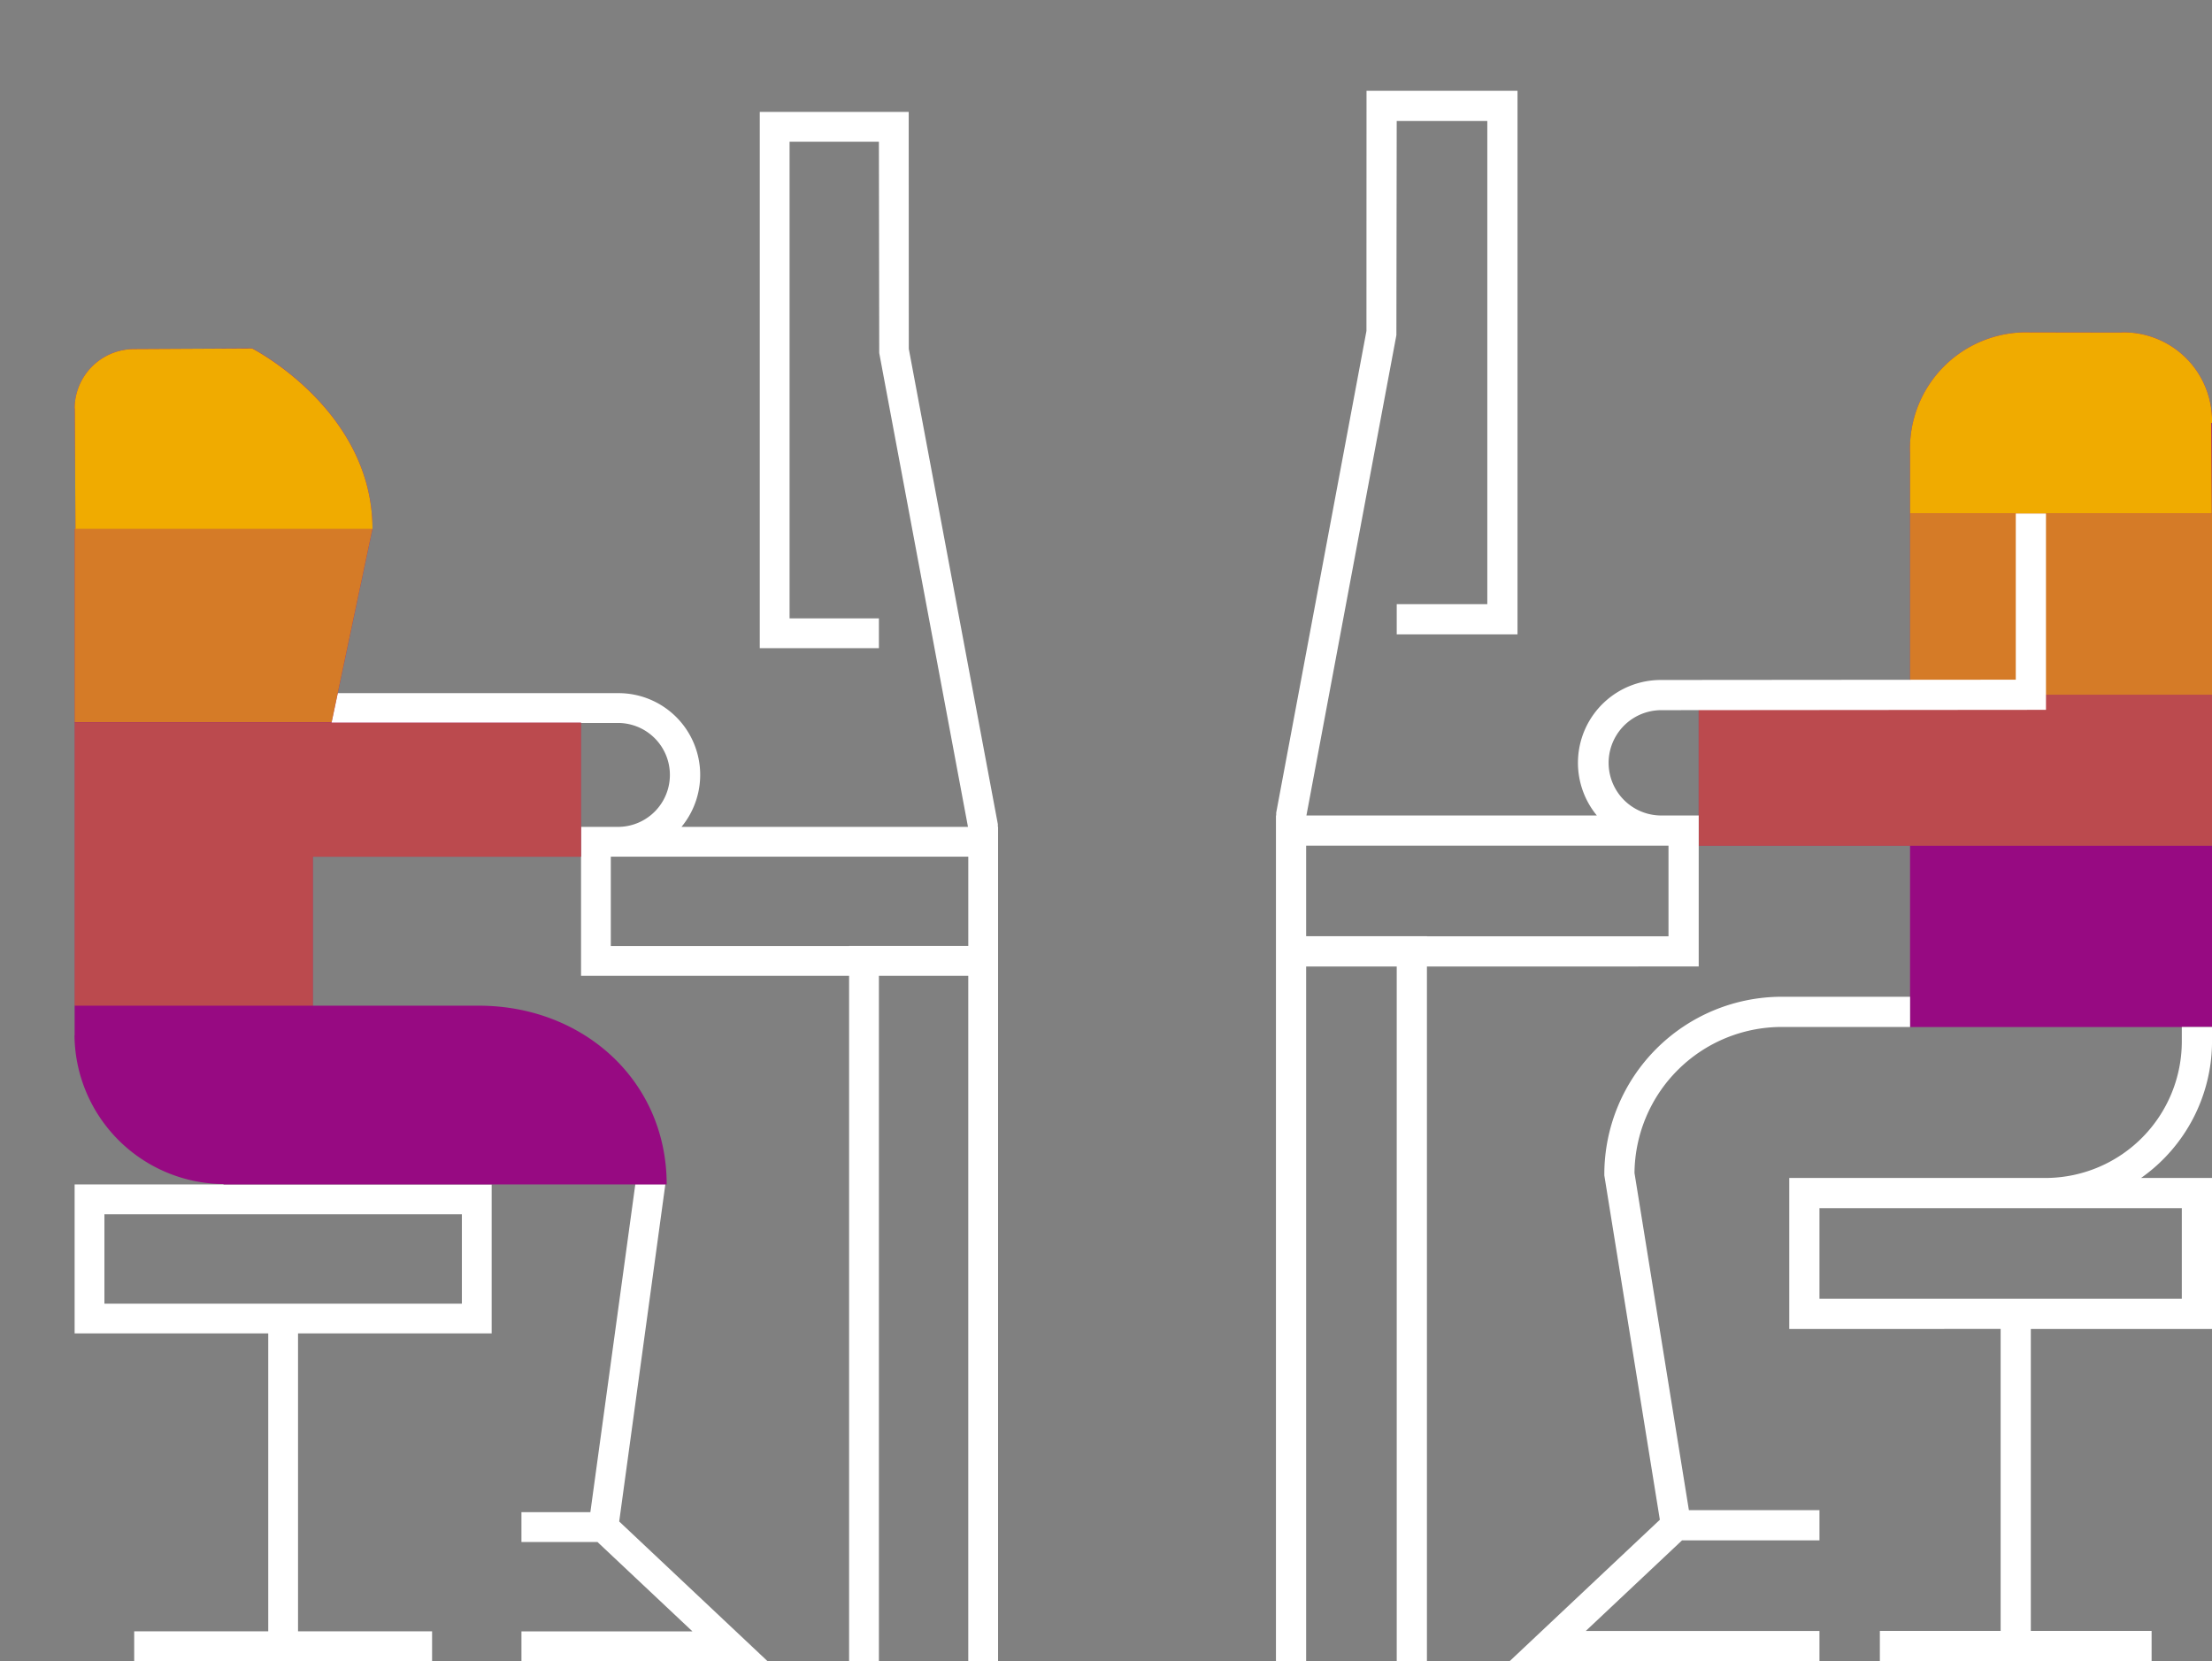 <svg xmlns="http://www.w3.org/2000/svg" xmlns:xlink="http://www.w3.org/1999/xlink" width="228.271" height="171.401" viewBox="0 0 228.271 171.401">
  <rect x="0" y="0" width="228.271" height="171.401" fill="#808080" stroke="none"/>
  <defs>
    <clipPath id="clip-path">
      <rect id="Rectangle_1245" data-name="Rectangle 1245" width="102.998" height="169.093" fill="none"/>
    </clipPath>
    <clipPath id="clip-path-3">
      <rect id="Rectangle_1242" data-name="Rectangle 1242" width="30.741" height="19.982" fill="none"/>
    </clipPath>
    <clipPath id="clip-path-4">
      <rect id="Rectangle_1243" data-name="Rectangle 1243" width="52.26" height="29.204" fill="none"/>
    </clipPath>
    <clipPath id="clip-path-5">
      <rect id="Rectangle_1251" data-name="Rectangle 1251" width="96.597" height="171.401" fill="none"/>
    </clipPath>
    <clipPath id="clip-path-7">
      <rect id="Rectangle_1247" data-name="Rectangle 1247" width="31.16" height="18.695" fill="none"/>
    </clipPath>
    <clipPath id="clip-path-8">
      <rect id="Rectangle_1249" data-name="Rectangle 1249" width="52.973" height="15.585" fill="none"/>
    </clipPath>
  </defs>
  <g id="Group_3844" data-name="Group 3844" transform="translate(0 -243.303)">
    <g id="Group_2491" data-name="Group 2491" transform="translate(0 245.609)">
      <g id="Group_2243" data-name="Group 2243" clip-path="url(#clip-path)">
        <g id="Group_2242" data-name="Group 2242">
          <g id="Group_2241" data-name="Group 2241" clip-path="url(#clip-path)">
            <path id="Path_1346" data-name="Path 1346" d="M60.924,153.723H53.811V156.8h7.845l9.8,9.222H53.812v3.074H79.206L63.9,154.684l4.763-34.8h-3.1Zm26.7-55.34v70.711H90.7V98.383h9.222v70.711H103V83.012h-.025l0-.277L93.785,33.69,93.776,9.24H78.406V64.574H90.7V61.5H81.481V12.314H90.7l.033,21.8,9.159,48.9H70.327a8.431,8.431,0,0,0-6.509-13.8H27.68V52.277H24.606V72.291H63.818a5.361,5.361,0,0,1,.044,10.721h-3.9V98.383Zm12.3-3.084h-12.3v.01H63.034v-9.22h.784l.044,0H99.924V95.3ZM50.738,119.908H7.7v15.371H27.682v30.741H13.849v3.074H44.59v-3.074H30.756V135.278H50.738Zm-3.074,12.3H10.775v-9.222H47.664Z" fill="#fff"/>
            <path id="Path_1347" data-name="Path 1347" d="M44.514,114.668V62.408H44.6l-.069-12.525-.017.151a6.156,6.156,0,0,1,6.107-6.194c.186,0,12.213-.074,12.213-.074S75.255,50.1,75.255,62.4L71.028,82.39H96.774V96.223H69.107v15.371H86.238c10.7,0,19.374,7.685,19.374,18.445H59.884V130A15.5,15.5,0,0,1,44.5,114.668Z" transform="translate(-36.813 -10.131)" fill="#970a82"/>
            <g id="Group_2237" data-name="Group 2237" transform="translate(7.701 52.253)" opacity="0.7">
              <g id="Group_2236" data-name="Group 2236" transform="translate(0)">
                <g id="Group_2235" data-name="Group 2235" transform="translate(0)" clip-path="url(#clip-path-3)">
                  <path id="Path_1348" data-name="Path 1348" d="M84,87.972h26.514l4.227-19.982H84Z" transform="translate(-84 -67.991)" fill="#f0ab00"/>
                </g>
              </g>
            </g>
            <g id="Group_2240" data-name="Group 2240" transform="translate(7.701 72.259)" opacity="0.4">
              <g id="Group_2239" data-name="Group 2239">
                <g id="Group_2238" data-name="Group 2238" clip-path="url(#clip-path-4)">
                  <path id="Path_1349" data-name="Path 1349" d="M108.26,94.023v13.833H80.593v15.371H56v-29.2Z" transform="translate(-56 -94.023)" fill="#f0ab00"/>
                </g>
              </g>
            </g>
            <path id="Path_1350" data-name="Path 1350" d="M102.319,43.78l-12.213.065A6.151,6.151,0,0,0,84,50.034l.017-.146.069,12.523h30.656c0-12.3-12.423-18.631-12.423-18.631" transform="translate(-76.301 -10.134)" fill="#f0ab00"/>
          </g>
        </g>
      </g>
    </g>
    <g id="Group_2490" data-name="Group 2490" transform="translate(131.674 243.303)">
      <g id="Group_2253" data-name="Group 2253" clip-path="url(#clip-path-5)">
        <g id="Group_2252" data-name="Group 2252">
          <g id="Group_2251" data-name="Group 2251" clip-path="url(#clip-path-5)">
            <path id="Path_1351" data-name="Path 1351" d="M108.973,53.371a9.11,9.11,0,0,0-9.348-9.346v.014l-9.308-.016-.04.04v-.037a12,12,0,0,0-12.462,12.46l0,0V81.416H56V97H77.812v18.7h31.16Z" transform="translate(-12.375 -9.729)" fill="#970a82"/>
            <g id="Group_2247" data-name="Group 2247" transform="translate(65.437 52.992)" opacity="0.7">
              <g id="Group_2246" data-name="Group 2246">
                <g id="Group_2245" data-name="Group 2245" clip-path="url(#clip-path-7)">
                  <rect id="Rectangle_1246" data-name="Rectangle 1246" width="31.16" height="18.695" fill="#f0ab00"/>
                </g>
              </g>
            </g>
            <g id="Group_2250" data-name="Group 2250" transform="translate(43.625 71.687)" opacity="0.4">
              <g id="Group_2249" data-name="Group 2249">
                <g id="Group_2248" data-name="Group 2248" clip-path="url(#clip-path-8)">
                  <rect id="Rectangle_1248" data-name="Rectangle 1248" width="52.973" height="15.585" fill="#f0ab00"/>
                </g>
              </g>
            </g>
            <path id="Path_1352" data-name="Path 1352" d="M115.16,53.371a9.11,9.11,0,0,0-9.348-9.346v.014L96.5,44.023l-.04.04v-.037A12,12,0,0,0,84,56.485l0,0v6.232h31.142l-.05-9.348Z" transform="translate(-18.563 -9.729)" fill="#f0ab00"/>
            <path id="Path_1353" data-name="Path 1353" d="M89.275,121.544H96.6v15.58H77.9v31.16H90.365V171.4H62.321v-3.116H74.785v-31.16H52.973v-15.58H79.563a14.089,14.089,0,0,0,13.918-14.122v-1.453H96.6v1.453a17.262,17.262,0,0,1-7.322,14.122m-9.608,3.116c-.07,0-.139.005-.209.005v-.005H56.089v9.348H93.481V124.66ZM15.58,99.725V171.4H12.464V99.725H3.116V171.4H0V84.145H.025l0-.28L9.339,34.15,9.347,9.366H24.927V65.455H12.463V62.339h9.348V12.482H12.462l-.033,22.1L3.144,84.145H33.117a8.547,8.547,0,0,1,6.6-13.983l36.631-.031V52.991h3.116V73.243l-39.746.034a5.434,5.434,0,0,0-.046,10.867h3.955v15.58ZM3.116,96.6H15.58v.009H40.509V87.263h-.795l-.044,0H3.116V96.6ZM37,121.033a15.208,15.208,0,0,1,15.19-15.069H65.437v-3.116H52.194a18.327,18.327,0,0,0-18.307,18.307v.125l5.73,35.532-15.5,14.59H56.089v-3.116H31.973l9.933-9.348H56.09V155.82H42.614Z" fill="#fff"/>
          </g>
        </g>
      </g>
    </g>
  </g>
</svg>
